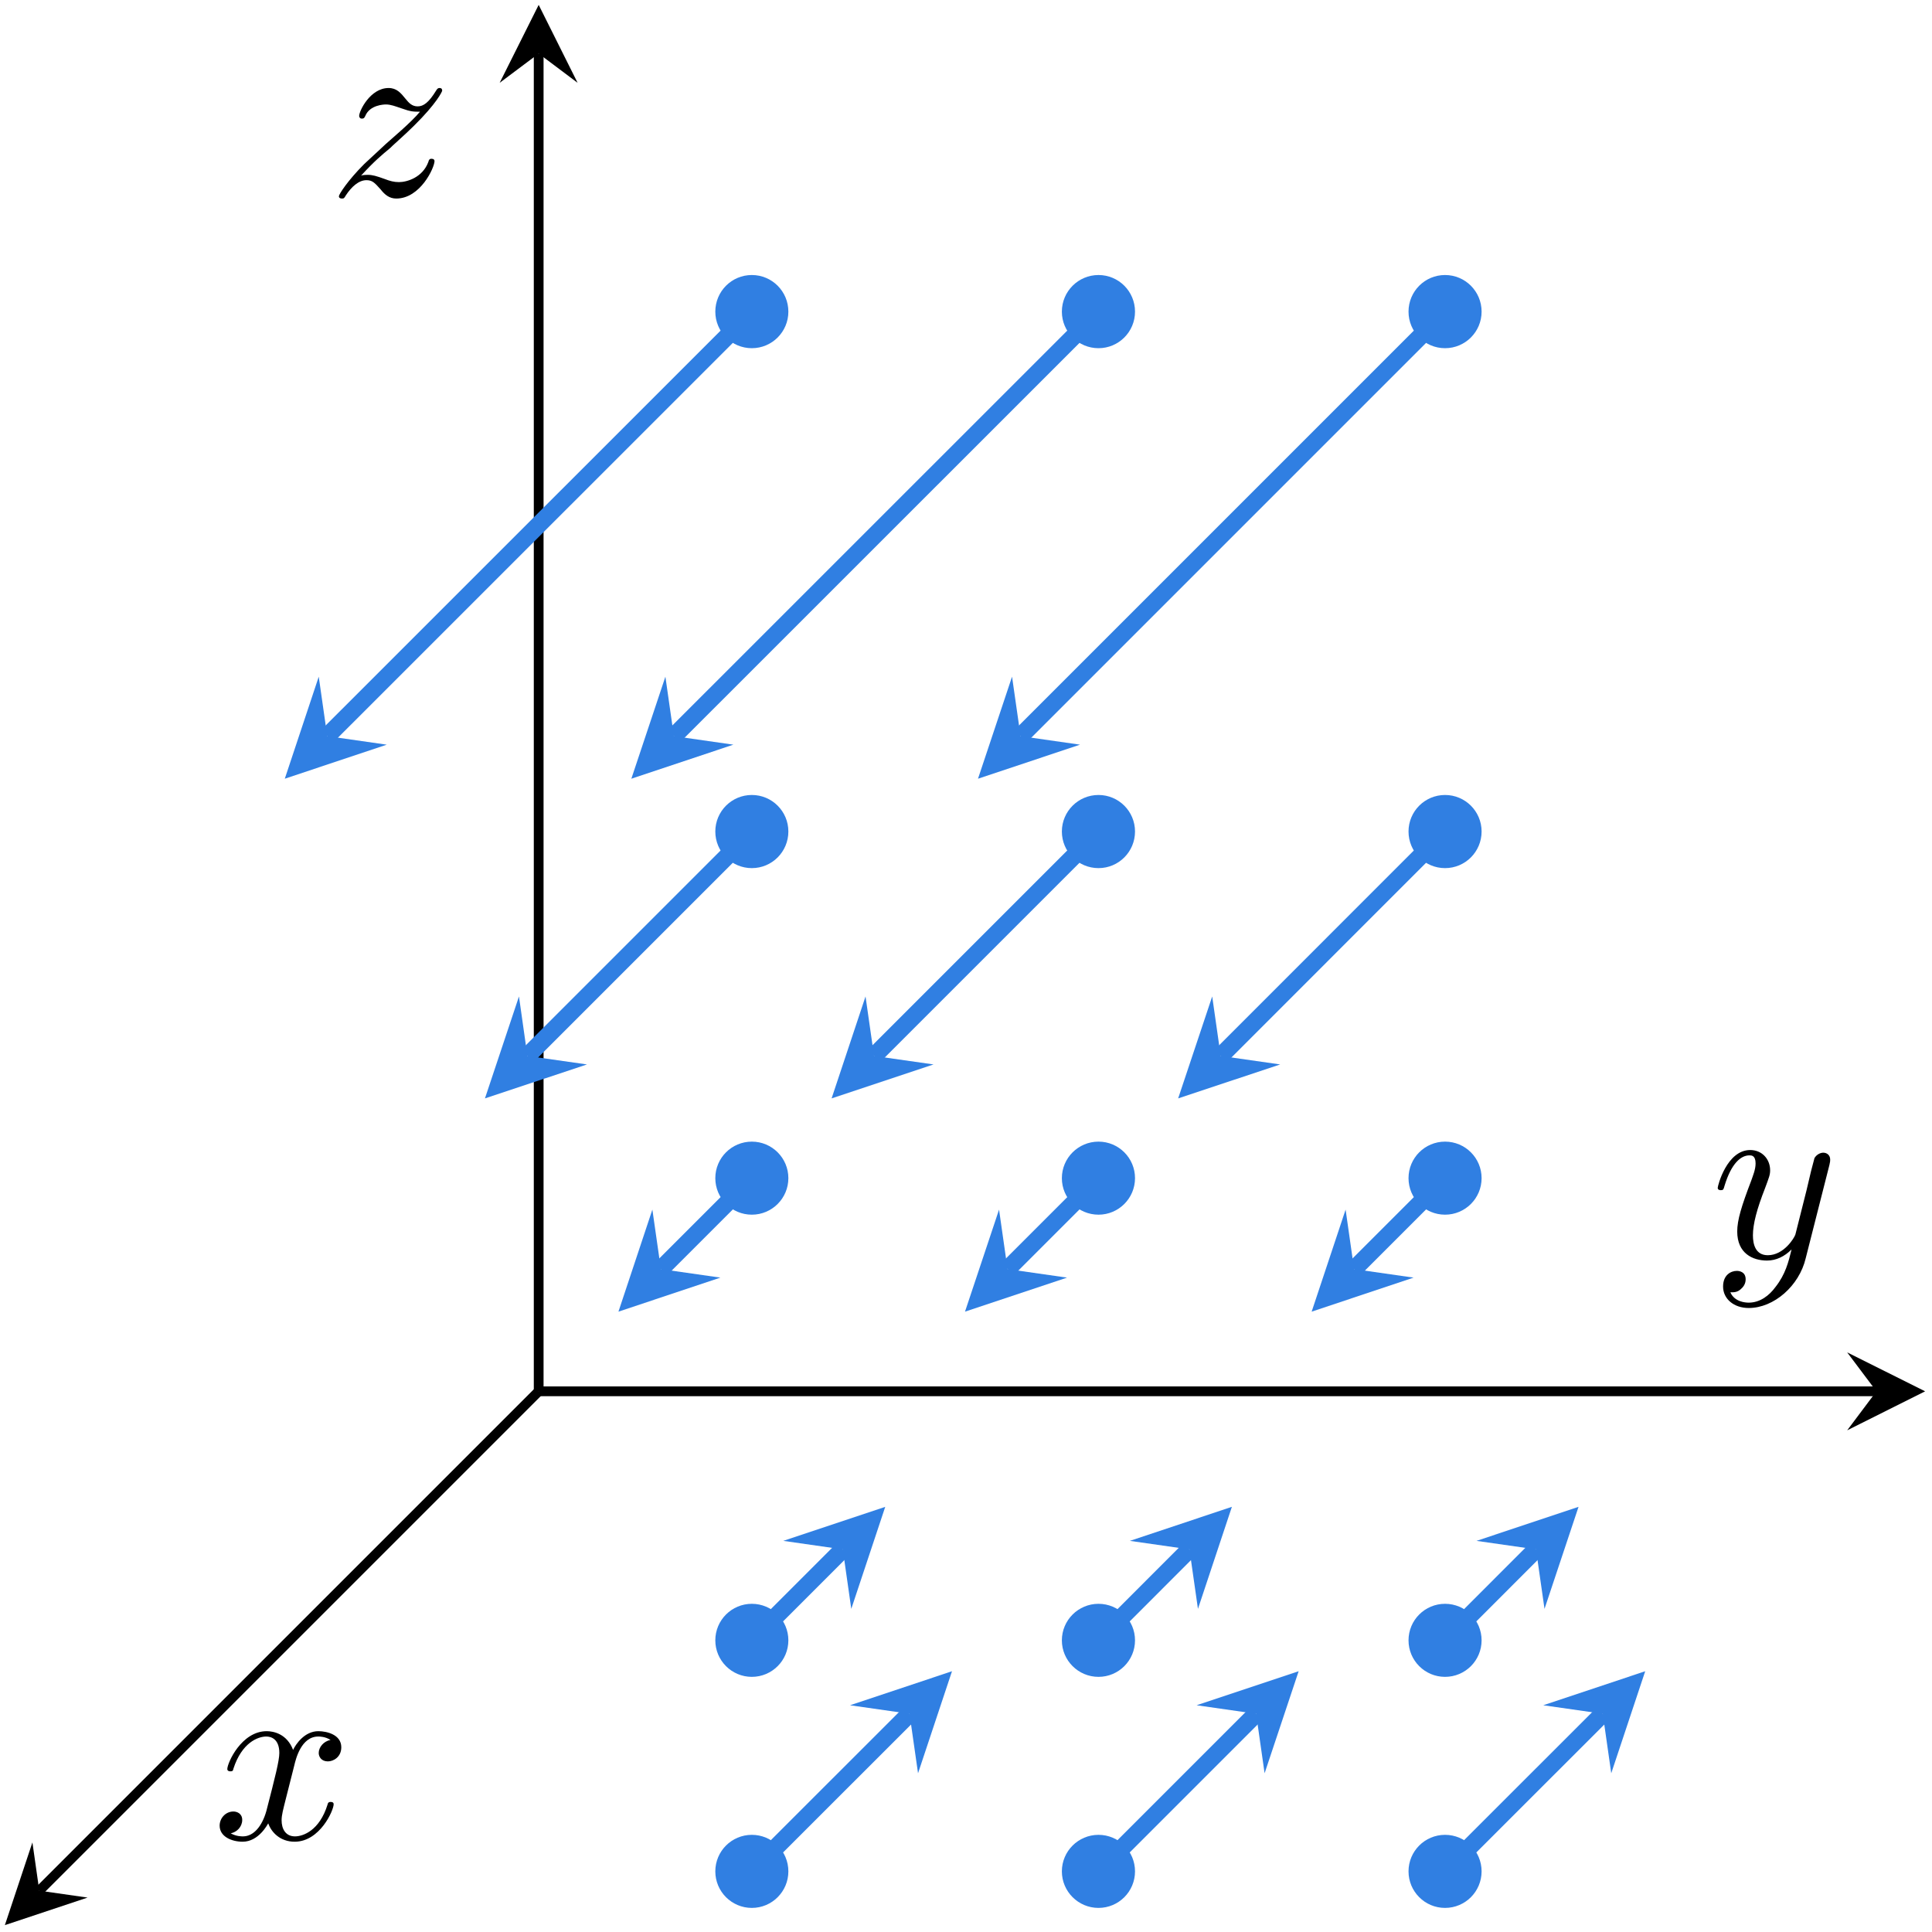 <?xml version="1.0" encoding="UTF-8"?>
<svg xmlns="http://www.w3.org/2000/svg" xmlns:xlink="http://www.w3.org/1999/xlink" width="78.918pt" height="78.918pt" viewBox="0 0 78.918 78.918" version="1.2">
<defs>
<g>
<symbol overflow="visible" id="glyph0-0">
<path style="stroke:none;" d=""/>
</symbol>
<symbol overflow="visible" id="glyph0-1">
<path style="stroke:none;" d="M 4.844 -3.797 C 4.875 -3.938 4.875 -3.953 4.875 -4.016 C 4.875 -4.203 4.734 -4.297 4.594 -4.297 C 4.484 -4.297 4.328 -4.234 4.234 -4.078 C 4.219 -4.031 4.141 -3.719 4.094 -3.547 C 4.031 -3.281 3.969 -3.016 3.906 -2.75 L 3.453 -0.953 C 3.406 -0.812 2.984 -0.109 2.328 -0.109 C 1.828 -0.109 1.719 -0.547 1.719 -0.922 C 1.719 -1.375 1.875 -1.984 2.219 -2.859 C 2.375 -3.281 2.422 -3.391 2.422 -3.578 C 2.422 -4.031 2.094 -4.406 1.609 -4.406 C 0.656 -4.406 0.281 -2.953 0.281 -2.859 C 0.281 -2.766 0.391 -2.766 0.406 -2.766 C 0.5 -2.766 0.516 -2.781 0.562 -2.953 C 0.844 -3.875 1.234 -4.188 1.578 -4.188 C 1.656 -4.188 1.828 -4.188 1.828 -3.859 C 1.828 -3.609 1.719 -3.359 1.656 -3.172 C 1.25 -2.109 1.078 -1.547 1.078 -1.078 C 1.078 -0.188 1.703 0.109 2.297 0.109 C 2.672 0.109 3.016 -0.062 3.297 -0.344 C 3.172 0.172 3.047 0.672 2.641 1.188 C 2.391 1.531 2.016 1.828 1.547 1.828 C 1.406 1.828 0.969 1.797 0.797 1.406 C 0.953 1.406 1.078 1.406 1.219 1.281 C 1.328 1.188 1.422 1.062 1.422 0.875 C 1.422 0.562 1.156 0.531 1.062 0.531 C 0.828 0.531 0.5 0.688 0.5 1.172 C 0.5 1.672 0.938 2.047 1.547 2.047 C 2.578 2.047 3.609 1.141 3.875 0.016 Z M 4.844 -3.797 "/>
</symbol>
<symbol overflow="visible" id="glyph0-2">
<path style="stroke:none;" d="M 1.328 -0.828 C 1.859 -1.406 2.156 -1.656 2.516 -1.953 C 2.516 -1.969 3.125 -2.5 3.484 -2.859 C 4.422 -3.781 4.641 -4.266 4.641 -4.297 C 4.641 -4.406 4.562 -4.406 4.531 -4.406 C 4.469 -4.406 4.438 -4.375 4.391 -4.297 C 4.094 -3.812 3.875 -3.656 3.641 -3.656 C 3.406 -3.656 3.281 -3.797 3.141 -3.969 C 2.953 -4.203 2.781 -4.406 2.453 -4.406 C 1.703 -4.406 1.25 -3.469 1.25 -3.266 C 1.25 -3.219 1.281 -3.156 1.359 -3.156 C 1.453 -3.156 1.469 -3.203 1.5 -3.266 C 1.688 -3.719 2.266 -3.734 2.344 -3.734 C 2.547 -3.734 2.734 -3.656 2.969 -3.578 C 3.359 -3.438 3.469 -3.438 3.734 -3.438 C 3.375 -3 2.531 -2.297 2.344 -2.125 L 1.453 -1.297 C 0.781 -0.625 0.422 -0.062 0.422 0.016 C 0.422 0.109 0.531 0.109 0.547 0.109 C 0.625 0.109 0.641 0.094 0.703 -0.016 C 0.938 -0.375 1.234 -0.641 1.547 -0.641 C 1.781 -0.641 1.875 -0.547 2.125 -0.266 C 2.297 -0.047 2.484 0.109 2.766 0.109 C 3.75 0.109 4.328 -1.156 4.328 -1.422 C 4.328 -1.469 4.297 -1.516 4.203 -1.516 C 4.125 -1.516 4.094 -1.469 4.078 -1.391 C 3.844 -0.75 3.203 -0.562 2.875 -0.562 C 2.672 -0.562 2.5 -0.609 2.297 -0.688 C 1.953 -0.812 1.797 -0.859 1.594 -0.859 C 1.578 -0.859 1.406 -0.859 1.328 -0.828 Z M 1.328 -0.828 "/>
</symbol>
<symbol overflow="visible" id="glyph0-3">
<path style="stroke:none;" d="M 3.328 -3 C 3.391 -3.266 3.609 -4.188 4.312 -4.188 C 4.359 -4.188 4.594 -4.188 4.812 -4.047 C 4.531 -4 4.328 -3.75 4.328 -3.516 C 4.328 -3.359 4.438 -3.172 4.703 -3.172 C 4.922 -3.172 5.25 -3.344 5.25 -3.75 C 5.25 -4.266 4.656 -4.406 4.312 -4.406 C 3.75 -4.406 3.391 -3.875 3.281 -3.641 C 3.031 -4.297 2.484 -4.406 2.203 -4.406 C 1.172 -4.406 0.594 -3.109 0.594 -2.859 C 0.594 -2.766 0.703 -2.766 0.719 -2.766 C 0.797 -2.766 0.828 -2.781 0.844 -2.875 C 1.188 -3.938 1.844 -4.188 2.188 -4.188 C 2.375 -4.188 2.719 -4.094 2.719 -3.516 C 2.719 -3.203 2.547 -2.531 2.188 -1.141 C 2.016 -0.531 1.672 -0.109 1.234 -0.109 C 1.172 -0.109 0.953 -0.109 0.734 -0.234 C 0.984 -0.281 1.203 -0.5 1.203 -0.781 C 1.203 -1.047 0.984 -1.125 0.844 -1.125 C 0.531 -1.125 0.281 -0.859 0.281 -0.547 C 0.281 -0.094 0.781 0.109 1.219 0.109 C 1.875 0.109 2.234 -0.594 2.266 -0.641 C 2.391 -0.281 2.75 0.109 3.344 0.109 C 4.375 0.109 4.938 -1.172 4.938 -1.422 C 4.938 -1.516 4.844 -1.516 4.812 -1.516 C 4.734 -1.516 4.703 -1.484 4.688 -1.406 C 4.359 -0.344 3.688 -0.109 3.359 -0.109 C 2.969 -0.109 2.812 -0.422 2.812 -0.766 C 2.812 -0.984 2.875 -1.203 2.984 -1.641 Z M 3.328 -3 "/>
</symbol>
</g>
<clipPath id="clip1">
  <path d="M 75 55 L 78.836 55 L 78.836 59 L 75 59 Z M 75 55 "/>
</clipPath>
<clipPath id="clip2">
  <path d="M 0 51 L 28 51 L 28 78.836 L 0 78.836 Z M 0 51 "/>
</clipPath>
<clipPath id="clip3">
  <path d="M 0 75 L 4 75 L 4 78.836 L 0 78.836 Z M 0 75 "/>
</clipPath>
<clipPath id="clip4">
  <path d="M 20 59 L 48 59 L 48 78.836 L 20 78.836 Z M 20 59 "/>
</clipPath>
<clipPath id="clip5">
  <path d="M 34 59 L 62 59 L 62 78.836 L 34 78.836 Z M 34 59 "/>
</clipPath>
<clipPath id="clip6">
  <path d="M 49 59 L 76 59 L 76 78.836 L 49 78.836 Z M 49 59 "/>
</clipPath>
</defs>
<g id="surface1">
<path style="fill:none;stroke-width:0.399;stroke-linecap:butt;stroke-linejoin:miter;stroke:rgb(0%,0%,0%);stroke-opacity:1;stroke-miterlimit:10;" d="M 0.001 0.001 L 54.702 0.001 " transform="matrix(0.999,0,0,-0.999,22.003,56.833)"/>
<g clip-path="url(#clip1)" clip-rule="nonzero">
<path style=" stroke:none;fill-rule:nonzero;fill:rgb(0%,0%,0%);fill-opacity:1;" d="M 78.637 56.832 L 75.453 55.242 L 76.648 56.832 L 75.453 58.426 "/>
</g>
<g style="fill:rgb(0%,0%,0%);fill-opacity:1;">
  <use xlink:href="#glyph0-1" x="69.884" y="51.382"/>
</g>
<path style="fill:none;stroke-width:0.399;stroke-linecap:butt;stroke-linejoin:miter;stroke:rgb(0%,0%,0%);stroke-opacity:1;stroke-miterlimit:10;" d="M 0.001 0.001 L 0.001 54.702 " transform="matrix(0.999,0,0,-0.999,22.003,56.833)"/>
<path style=" stroke:none;fill-rule:nonzero;fill:rgb(0%,0%,0%);fill-opacity:1;" d="M 22.004 0.199 L 20.41 3.383 L 22.004 2.188 L 23.594 3.383 "/>
<g style="fill:rgb(0%,0%,0%);fill-opacity:1;">
  <use xlink:href="#glyph0-2" x="13.421" y="8.001"/>
</g>
<g clip-path="url(#clip2)" clip-rule="nonzero">
<path style="fill:none;stroke-width:0.399;stroke-linecap:butt;stroke-linejoin:miter;stroke:rgb(0%,0%,0%);stroke-opacity:1;stroke-miterlimit:10;" d="M 0.001 0.001 L -20.419 -20.419 " transform="matrix(0.999,0,0,-0.999,22.003,56.833)"/>
</g>
<g clip-path="url(#clip3)" clip-rule="nonzero">
<path style=" stroke:none;fill-rule:nonzero;fill:rgb(0%,0%,0%);fill-opacity:1;" d="M 0.199 78.637 L 3.578 77.512 L 1.605 77.23 L 1.324 75.258 "/>
</g>
<g style="fill:rgb(0%,0%,0%);fill-opacity:1;">
  <use xlink:href="#glyph0-3" x="8.691" y="75.121"/>
</g>
<path style="fill:none;stroke-width:0.709;stroke-linecap:butt;stroke-linejoin:miter;stroke:rgb(18.825%,49.805%,88.628%);stroke-opacity:1;stroke-miterlimit:10;" d="M 8.717 8.717 L 4.998 4.998 " transform="matrix(0.999,0,0,-0.999,22.003,56.833)"/>
<path style=" stroke:none;fill-rule:nonzero;fill:rgb(18.825%,49.805%,88.628%);fill-opacity:1;" d="M 25.262 53.578 L 29.426 52.188 L 26.996 51.84 L 26.648 49.41 "/>
<path style=" stroke:none;fill-rule:nonzero;fill:rgb(18.825%,49.805%,88.628%);fill-opacity:1;" d="M 32.203 48.125 C 32.203 47.301 31.535 46.633 30.711 46.633 C 29.887 46.633 29.219 47.301 29.219 48.125 C 29.219 48.949 29.887 49.617 30.711 49.617 C 31.535 49.617 32.203 48.949 32.203 48.125 Z M 32.203 48.125 "/>
<path style="fill:none;stroke-width:0.709;stroke-linecap:butt;stroke-linejoin:miter;stroke:rgb(18.825%,49.805%,88.628%);stroke-opacity:1;stroke-miterlimit:10;" d="M 8.717 22.892 L -0.461 13.714 " transform="matrix(0.999,0,0,-0.999,22.003,56.833)"/>
<path style=" stroke:none;fill-rule:nonzero;fill:rgb(18.825%,49.805%,88.628%);fill-opacity:1;" d="M 19.809 44.867 L 23.977 43.48 L 21.543 43.133 L 21.199 40.703 "/>
<path style=" stroke:none;fill-rule:nonzero;fill:rgb(18.825%,49.805%,88.628%);fill-opacity:1;" d="M 32.203 33.965 C 32.203 33.141 31.535 32.473 30.711 32.473 C 29.887 32.473 29.219 33.141 29.219 33.965 C 29.219 34.793 29.887 35.461 30.711 35.461 C 31.535 35.461 32.203 34.793 32.203 33.965 Z M 32.203 33.965 "/>
<path style="fill:none;stroke-width:0.709;stroke-linecap:butt;stroke-linejoin:miter;stroke:rgb(18.825%,49.805%,88.628%);stroke-opacity:1;stroke-miterlimit:10;" d="M 8.717 44.148 L -8.645 26.79 " transform="matrix(0.999,0,0,-0.999,22.003,56.833)"/>
<path style=" stroke:none;fill-rule:nonzero;fill:rgb(18.825%,49.805%,88.628%);fill-opacity:1;" d="M 11.633 31.809 L 15.797 30.418 L 13.367 30.07 L 13.02 27.641 "/>
<path style=" stroke:none;fill-rule:nonzero;fill:rgb(18.825%,49.805%,88.628%);fill-opacity:1;" d="M 32.203 12.73 C 32.203 11.902 31.535 11.234 30.711 11.234 C 29.887 11.234 29.219 11.902 29.219 12.73 C 29.219 13.555 29.887 14.223 30.711 14.223 C 31.535 14.223 32.203 13.555 32.203 12.73 Z M 32.203 12.73 "/>
<path style="fill:none;stroke-width:0.709;stroke-linecap:butt;stroke-linejoin:miter;stroke:rgb(18.825%,49.805%,88.628%);stroke-opacity:1;stroke-miterlimit:10;" d="M 8.717 -10.182 L 12.436 -6.463 " transform="matrix(0.999,0,0,-0.999,22.003,56.833)"/>
<path style=" stroke:none;fill-rule:nonzero;fill:rgb(18.825%,49.805%,88.628%);fill-opacity:1;" d="M 36.16 61.551 L 31.996 62.941 L 34.426 63.289 L 34.773 65.719 "/>
<path style=" stroke:none;fill-rule:nonzero;fill:rgb(18.825%,49.805%,88.628%);fill-opacity:1;" d="M 32.203 67.004 C 32.203 66.18 31.535 65.512 30.711 65.512 C 29.887 65.512 29.219 66.18 29.219 67.004 C 29.219 67.828 29.887 68.496 30.711 68.496 C 31.535 68.496 32.203 67.828 32.203 67.004 Z M 32.203 67.004 "/>
<g clip-path="url(#clip4)" clip-rule="nonzero">
<path style="fill:none;stroke-width:0.709;stroke-linecap:butt;stroke-linejoin:miter;stroke:rgb(18.825%,49.805%,88.628%);stroke-opacity:1;stroke-miterlimit:10;" d="M 8.717 -19.629 L 15.165 -13.185 " transform="matrix(0.999,0,0,-0.999,22.003,56.833)"/>
</g>
<path style=" stroke:none;fill-rule:nonzero;fill:rgb(18.825%,49.805%,88.628%);fill-opacity:1;" d="M 38.887 68.266 L 34.723 69.656 L 37.152 70.004 L 37.5 72.434 "/>
<path style=" stroke:none;fill-rule:nonzero;fill:rgb(18.825%,49.805%,88.628%);fill-opacity:1;" d="M 32.203 76.441 C 32.203 75.617 31.535 74.949 30.711 74.949 C 29.887 74.949 29.219 75.617 29.219 76.441 C 29.219 77.266 29.887 77.934 30.711 77.934 C 31.535 77.934 32.203 77.266 32.203 76.441 Z M 32.203 76.441 "/>
<path style="fill:none;stroke-width:0.709;stroke-linecap:butt;stroke-linejoin:miter;stroke:rgb(18.825%,49.805%,88.628%);stroke-opacity:1;stroke-miterlimit:10;" d="M 22.892 8.717 L 19.173 4.998 " transform="matrix(0.999,0,0,-0.999,22.003,56.833)"/>
<path style=" stroke:none;fill-rule:nonzero;fill:rgb(18.825%,49.805%,88.628%);fill-opacity:1;" d="M 39.418 53.578 L 43.586 52.188 L 41.156 51.84 L 40.809 49.41 "/>
<path style=" stroke:none;fill-rule:nonzero;fill:rgb(18.825%,49.805%,88.628%);fill-opacity:1;" d="M 46.363 48.125 C 46.363 47.301 45.695 46.633 44.871 46.633 C 44.047 46.633 43.375 47.301 43.375 48.125 C 43.375 48.949 44.047 49.617 44.871 49.617 C 45.695 49.617 46.363 48.949 46.363 48.125 Z M 46.363 48.125 "/>
<path style="fill:none;stroke-width:0.709;stroke-linecap:butt;stroke-linejoin:miter;stroke:rgb(18.825%,49.805%,88.628%);stroke-opacity:1;stroke-miterlimit:10;" d="M 22.892 22.892 L 13.714 13.714 " transform="matrix(0.999,0,0,-0.999,22.003,56.833)"/>
<path style=" stroke:none;fill-rule:nonzero;fill:rgb(18.825%,49.805%,88.628%);fill-opacity:1;" d="M 33.969 44.867 L 38.133 43.48 L 35.703 43.133 L 35.355 40.703 "/>
<path style=" stroke:none;fill-rule:nonzero;fill:rgb(18.825%,49.805%,88.628%);fill-opacity:1;" d="M 46.363 33.965 C 46.363 33.141 45.695 32.473 44.871 32.473 C 44.047 32.473 43.375 33.141 43.375 33.965 C 43.375 34.793 44.047 35.461 44.871 35.461 C 45.695 35.461 46.363 34.793 46.363 33.965 Z M 46.363 33.965 "/>
<path style="fill:none;stroke-width:0.709;stroke-linecap:butt;stroke-linejoin:miter;stroke:rgb(18.825%,49.805%,88.628%);stroke-opacity:1;stroke-miterlimit:10;" d="M 22.892 44.148 L 5.53 26.79 " transform="matrix(0.999,0,0,-0.999,22.003,56.833)"/>
<path style=" stroke:none;fill-rule:nonzero;fill:rgb(18.825%,49.805%,88.628%);fill-opacity:1;" d="M 25.789 31.809 L 29.957 30.418 L 27.527 30.07 L 27.18 27.641 "/>
<path style=" stroke:none;fill-rule:nonzero;fill:rgb(18.825%,49.805%,88.628%);fill-opacity:1;" d="M 46.363 12.73 C 46.363 11.902 45.695 11.234 44.871 11.234 C 44.047 11.234 43.375 11.902 43.375 12.73 C 43.375 13.555 44.047 14.223 44.871 14.223 C 45.695 14.223 46.363 13.555 46.363 12.73 Z M 46.363 12.73 "/>
<path style="fill:none;stroke-width:0.709;stroke-linecap:butt;stroke-linejoin:miter;stroke:rgb(18.825%,49.805%,88.628%);stroke-opacity:1;stroke-miterlimit:10;" d="M 22.892 -10.182 L 26.61 -6.463 " transform="matrix(0.999,0,0,-0.999,22.003,56.833)"/>
<path style=" stroke:none;fill-rule:nonzero;fill:rgb(18.825%,49.805%,88.628%);fill-opacity:1;" d="M 50.32 61.551 L 46.152 62.941 L 48.586 63.289 L 48.934 65.719 "/>
<path style=" stroke:none;fill-rule:nonzero;fill:rgb(18.825%,49.805%,88.628%);fill-opacity:1;" d="M 46.363 67.004 C 46.363 66.18 45.695 65.512 44.871 65.512 C 44.047 65.512 43.375 66.18 43.375 67.004 C 43.375 67.828 44.047 68.496 44.871 68.496 C 45.695 68.496 46.363 67.828 46.363 67.004 Z M 46.363 67.004 "/>
<g clip-path="url(#clip5)" clip-rule="nonzero">
<path style="fill:none;stroke-width:0.709;stroke-linecap:butt;stroke-linejoin:miter;stroke:rgb(18.825%,49.805%,88.628%);stroke-opacity:1;stroke-miterlimit:10;" d="M 22.892 -19.629 L 29.336 -13.185 " transform="matrix(0.999,0,0,-0.999,22.003,56.833)"/>
</g>
<path style=" stroke:none;fill-rule:nonzero;fill:rgb(18.825%,49.805%,88.628%);fill-opacity:1;" d="M 53.047 68.266 L 48.879 69.656 L 51.309 70.004 L 51.656 72.434 "/>
<path style=" stroke:none;fill-rule:nonzero;fill:rgb(18.825%,49.805%,88.628%);fill-opacity:1;" d="M 46.363 76.441 C 46.363 75.617 45.695 74.949 44.871 74.949 C 44.047 74.949 43.375 75.617 43.375 76.441 C 43.375 77.266 44.047 77.934 44.871 77.934 C 45.695 77.934 46.363 77.266 46.363 76.441 Z M 46.363 76.441 "/>
<path style="fill:none;stroke-width:0.709;stroke-linecap:butt;stroke-linejoin:miter;stroke:rgb(18.825%,49.805%,88.628%);stroke-opacity:1;stroke-miterlimit:10;" d="M 37.063 8.717 L 33.344 4.998 " transform="matrix(0.999,0,0,-0.999,22.003,56.833)"/>
<path style=" stroke:none;fill-rule:nonzero;fill:rgb(18.825%,49.805%,88.628%);fill-opacity:1;" d="M 53.578 53.578 L 57.742 52.188 L 55.312 51.84 L 54.965 49.41 "/>
<path style=" stroke:none;fill-rule:nonzero;fill:rgb(18.825%,49.805%,88.628%);fill-opacity:1;" d="M 60.52 48.125 C 60.52 47.301 59.852 46.633 59.027 46.633 C 58.203 46.633 57.535 47.301 57.535 48.125 C 57.535 48.949 58.203 49.617 59.027 49.617 C 59.852 49.617 60.52 48.949 60.52 48.125 Z M 60.52 48.125 "/>
<path style="fill:none;stroke-width:0.709;stroke-linecap:butt;stroke-linejoin:miter;stroke:rgb(18.825%,49.805%,88.628%);stroke-opacity:1;stroke-miterlimit:10;" d="M 37.063 22.892 L 27.889 13.714 " transform="matrix(0.999,0,0,-0.999,22.003,56.833)"/>
<path style=" stroke:none;fill-rule:nonzero;fill:rgb(18.825%,49.805%,88.628%);fill-opacity:1;" d="M 48.125 44.867 L 52.293 43.48 L 49.863 43.133 L 49.516 40.703 "/>
<path style=" stroke:none;fill-rule:nonzero;fill:rgb(18.825%,49.805%,88.628%);fill-opacity:1;" d="M 60.52 33.965 C 60.52 33.141 59.852 32.473 59.027 32.473 C 58.203 32.473 57.535 33.141 57.535 33.965 C 57.535 34.793 58.203 35.461 59.027 35.461 C 59.852 35.461 60.52 34.793 60.52 33.965 Z M 60.52 33.965 "/>
<path style="fill:none;stroke-width:0.709;stroke-linecap:butt;stroke-linejoin:miter;stroke:rgb(18.825%,49.805%,88.628%);stroke-opacity:1;stroke-miterlimit:10;" d="M 37.063 44.148 L 19.705 26.79 " transform="matrix(0.999,0,0,-0.999,22.003,56.833)"/>
<path style=" stroke:none;fill-rule:nonzero;fill:rgb(18.825%,49.805%,88.628%);fill-opacity:1;" d="M 39.949 31.809 L 44.117 30.418 L 41.688 30.07 L 41.34 27.641 "/>
<path style=" stroke:none;fill-rule:nonzero;fill:rgb(18.825%,49.805%,88.628%);fill-opacity:1;" d="M 60.52 12.73 C 60.52 11.902 59.852 11.234 59.027 11.234 C 58.203 11.234 57.535 11.902 57.535 12.73 C 57.535 13.555 58.203 14.223 59.027 14.223 C 59.852 14.223 60.52 13.555 60.52 12.73 Z M 60.52 12.73 "/>
<path style="fill:none;stroke-width:0.709;stroke-linecap:butt;stroke-linejoin:miter;stroke:rgb(18.825%,49.805%,88.628%);stroke-opacity:1;stroke-miterlimit:10;" d="M 37.063 -10.182 L 40.781 -6.463 " transform="matrix(0.999,0,0,-0.999,22.003,56.833)"/>
<path style=" stroke:none;fill-rule:nonzero;fill:rgb(18.825%,49.805%,88.628%);fill-opacity:1;" d="M 64.48 61.551 L 60.312 62.941 L 62.742 63.289 L 63.09 65.719 "/>
<path style=" stroke:none;fill-rule:nonzero;fill:rgb(18.825%,49.805%,88.628%);fill-opacity:1;" d="M 60.52 67.004 C 60.52 66.18 59.852 65.512 59.027 65.512 C 58.203 65.512 57.535 66.18 57.535 67.004 C 57.535 67.828 58.203 68.496 59.027 68.496 C 59.852 68.496 60.52 67.828 60.52 67.004 Z M 60.52 67.004 "/>
<g clip-path="url(#clip6)" clip-rule="nonzero">
<path style="fill:none;stroke-width:0.709;stroke-linecap:butt;stroke-linejoin:miter;stroke:rgb(18.825%,49.805%,88.628%);stroke-opacity:1;stroke-miterlimit:10;" d="M 37.063 -19.629 L 43.511 -13.185 " transform="matrix(0.999,0,0,-0.999,22.003,56.833)"/>
</g>
<path style=" stroke:none;fill-rule:nonzero;fill:rgb(18.825%,49.805%,88.628%);fill-opacity:1;" d="M 67.203 68.266 L 63.039 69.656 L 65.469 70.004 L 65.816 72.434 "/>
<path style=" stroke:none;fill-rule:nonzero;fill:rgb(18.825%,49.805%,88.628%);fill-opacity:1;" d="M 60.52 76.441 C 60.52 75.617 59.852 74.949 59.027 74.949 C 58.203 74.949 57.535 75.617 57.535 76.441 C 57.535 77.266 58.203 77.934 59.027 77.934 C 59.852 77.934 60.52 77.266 60.52 76.441 Z M 60.52 76.441 "/>
</g>
</svg>
